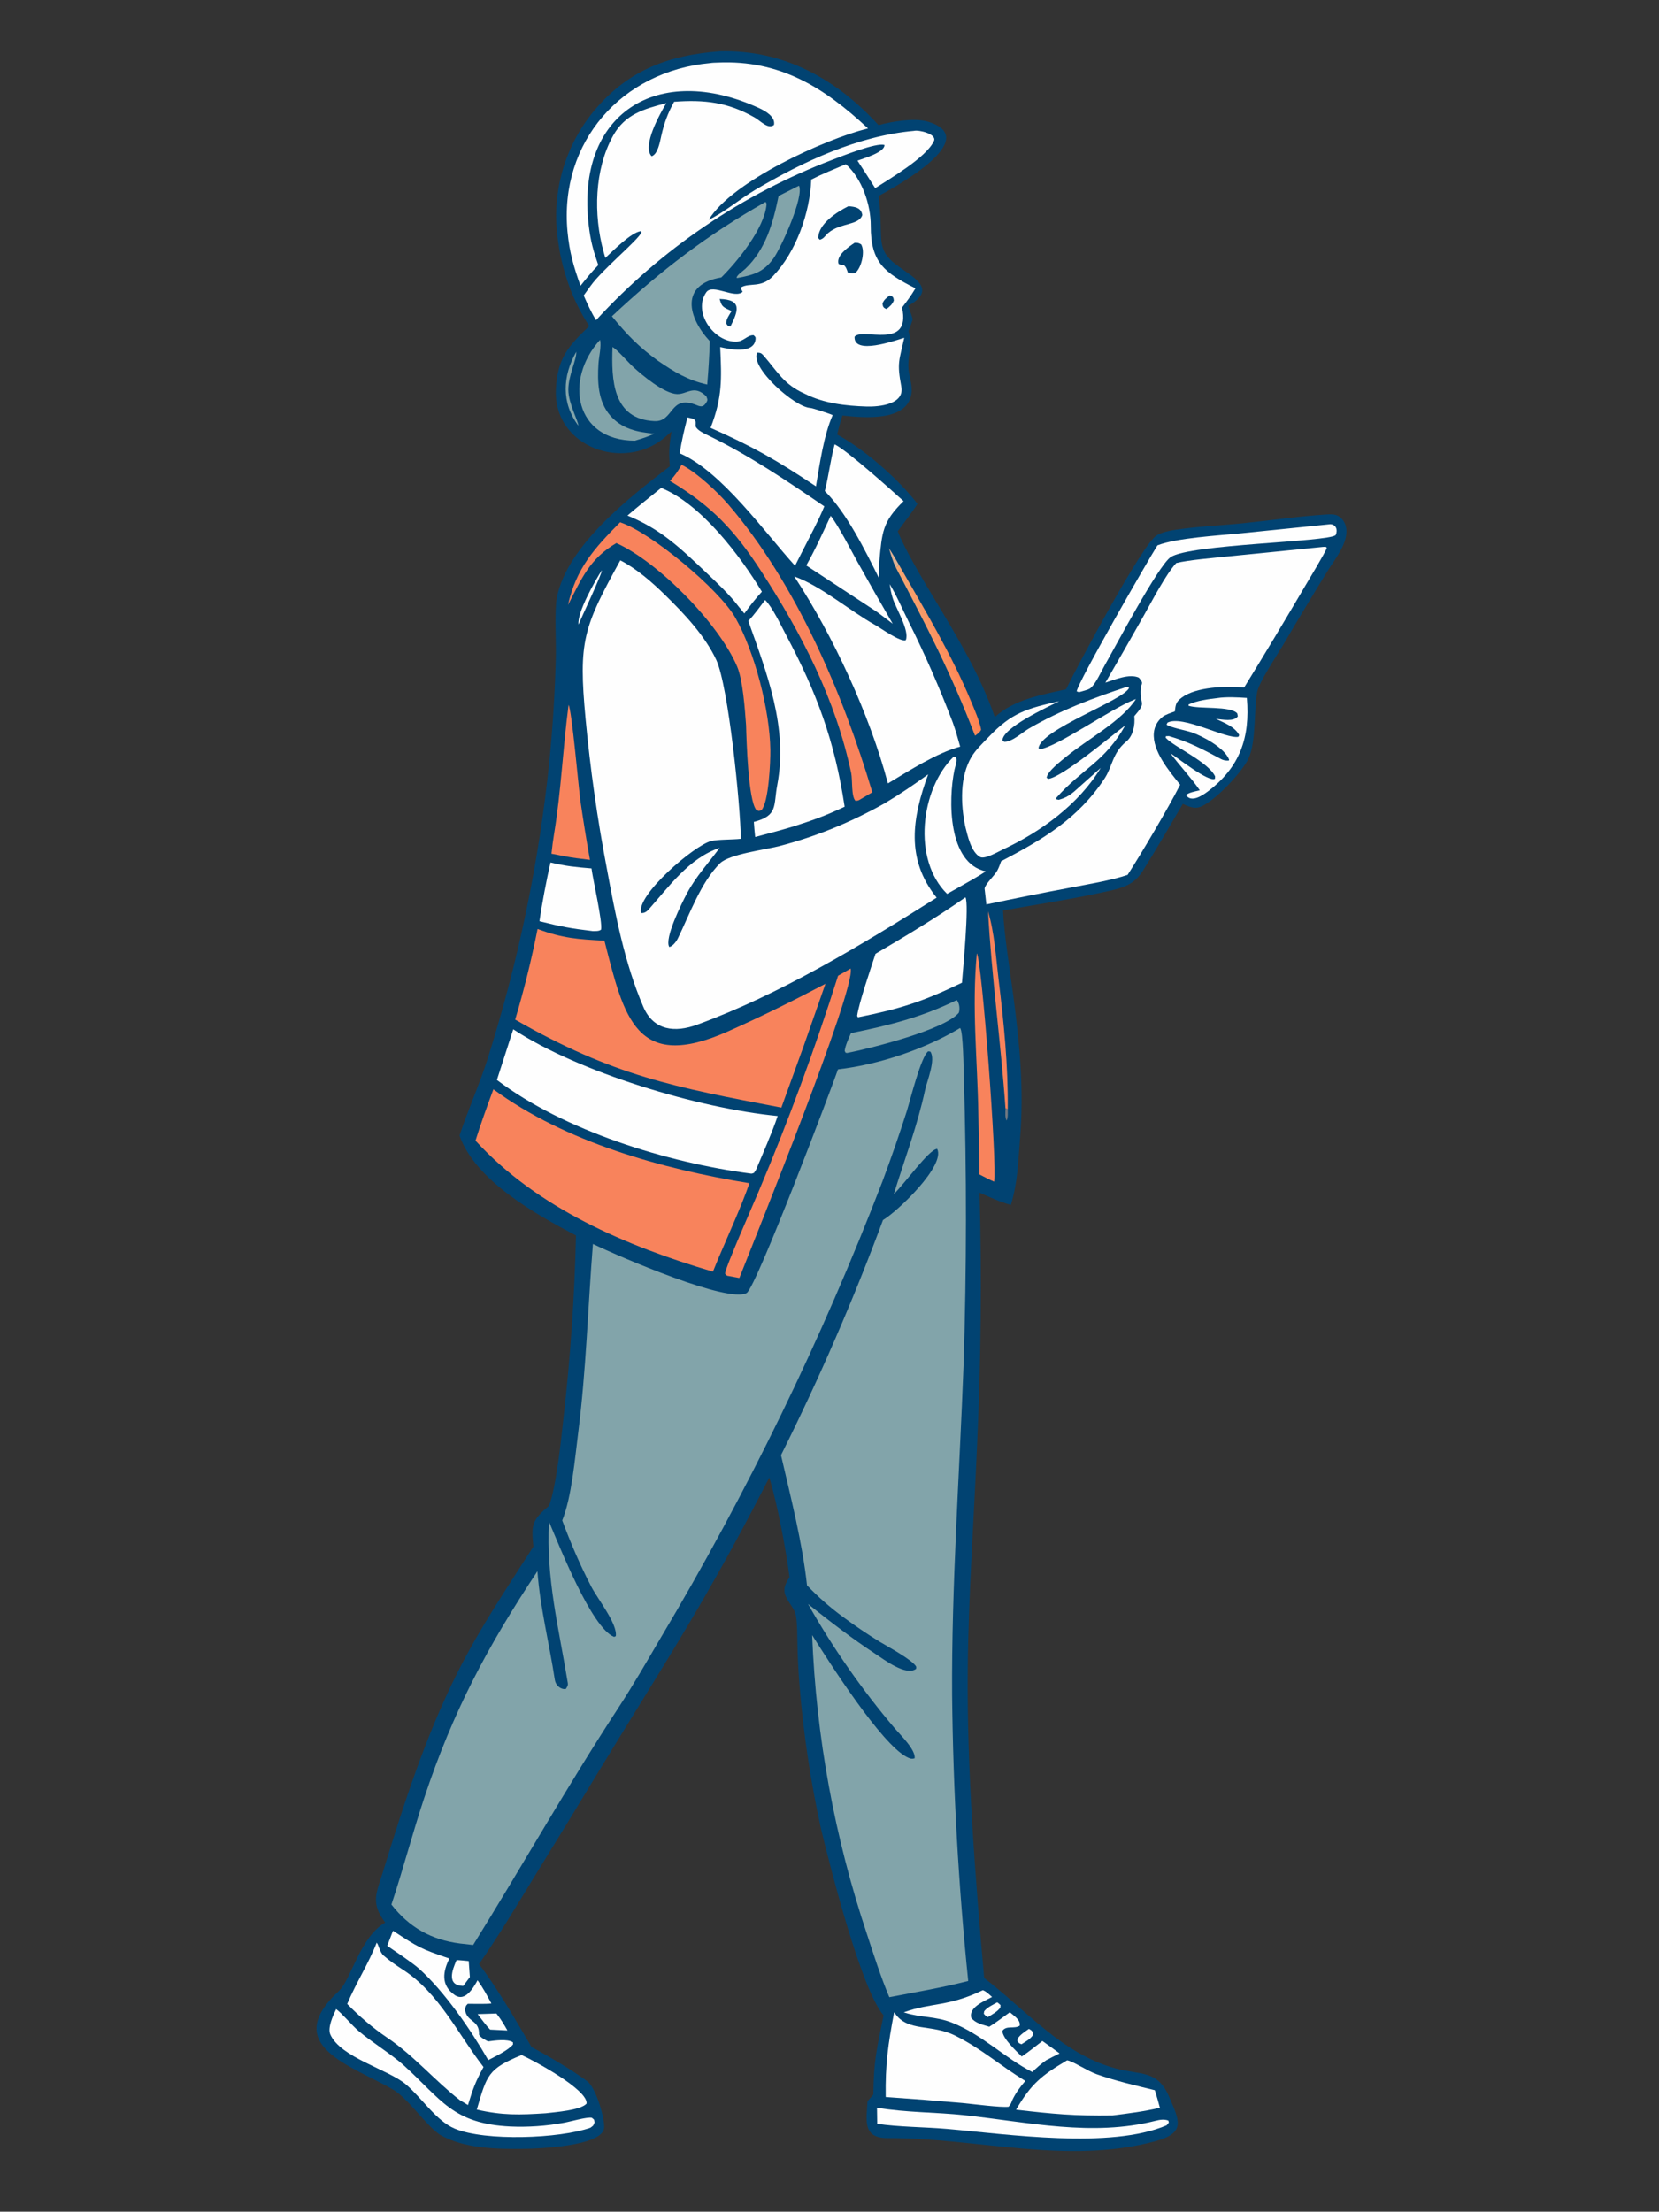 <?xml version="1.0" encoding="utf-8" ?><svg xmlns="http://www.w3.org/2000/svg" xmlns:xlink="http://www.w3.org/1999/xlink" width="1024" height="1365" viewBox="0 0 1024 1365"><rect x="0" y="0" width="1024" height="1365" fill="#333333" stroke="none"/><path fill="#014372" d="M444.277 31.644C483.708 30.551 516.369 48.799 542.284 77.252C550.405 74.964 564.454 72.642 572.51 75.029C607.439 85.375 552.515 115.425 542.367 120.931C543.07 126.729 543.373 132.539 543.578 138.324C543.973 149.452 543.035 155.401 552.488 162.829C562.864 170.981 579.571 178.016 560.628 188.729C561.584 191.45 562.491 194.254 563.407 196.996C562.619 199.44 561.675 201.952 560.808 204.381C563.502 214.083 560.581 216.56 560.681 226.185C560.741 230.988 562.96 236.688 562.7 241.405C561.641 260.667 532.982 257.888 519.939 256.447C518.662 260.585 517.704 263.996 516.722 268.21C533.556 277.232 554.634 295.759 566.296 310.95C564.013 314.827 557.075 323.814 554.141 327.874C558.257 338.762 570.15 358.586 576.242 368.753C590.886 393.196 604.455 415.404 614.058 442.559C625.773 431.777 642.669 428.843 657.971 425.438C665.132 410.795 705.17 335.551 713.965 330.412C717.221 328.51 721.495 327.606 725.182 327.034C738.872 324.914 753.104 324.385 766.911 322.979C783.949 321.244 801.163 318.681 818.236 317.574C820.438 317.432 822.918 317.26 825.027 318.019C827.375 318.863 829.371 321.174 830.252 323.459C833.952 333.053 824.359 344.506 819.509 352.277C810.101 367.515 800.875 382.863 791.832 398.319C787.961 404.833 777.188 420.942 775.996 426.992C773.898 437.645 775.495 457.769 770.589 468.223C766.718 476.473 749.826 494.635 740.776 498.004C737.062 499.387 733.407 497.638 730.063 496.143C721.889 509.995 713.831 524.024 705.274 537.643C700.394 545.409 693.987 547.712 685.331 549.684C663.469 554.665 641.201 558.002 619.104 561.914C619.802 577.069 623.409 598.946 625.418 614.257C629.437 644.897 632.139 672.49 629.557 703.506C628.36 717.879 628.21 729.476 623.962 743.656C617.33 741.902 610.927 738.858 604.617 736.113C606.034 787.966 605.528 839.853 603.099 891.669C601.16 937.281 597.751 984.687 597.32 1030.21C596.733 1092.16 601.918 1158.7 607.467 1220.77C633.163 1240.48 655.727 1267.65 688.359 1276.51C704.482 1280.89 714.57 1277.29 721.816 1294.48C727.668 1308.37 732.366 1316.29 713.215 1321.49C658.509 1336.35 603.096 1319.34 547.896 1319.58C532.21 1319.65 534.821 1308.47 535.468 1296.81L539.047 1292.73C539.306 1271.59 541.135 1264.73 545.385 1243.82C531.626 1227.93 512.689 1153.25 506.789 1128.88C500.235 1099.12 495.747 1068.94 493.359 1038.57C492.752 1030.64 492.364 1022.7 492.195 1014.75C492.051 1009.1 492.181 1003.56 491.412 997.952C490.606 992.072 485.888 988.972 484.46 983.566C483.416 979.618 485.353 976.592 487.302 973.378C485.052 955.877 479.933 928.747 474.841 911.865C460.982 939.11 446.352 965.956 430.967 992.37C411.614 1025.48 390.958 1057.96 371.05 1090.75C357.508 1113.18 343.852 1135.54 330.081 1157.83C318.66 1176.52 308.207 1194.17 295.662 1212.19C307.028 1227.1 318.492 1247.02 328.098 1263.4C339.272 1269.38 352.416 1277.16 362.396 1284.42C368.031 1288.52 373.684 1308.65 372.83 1313.69C370.984 1324.57 332.582 1326.09 324.523 1326.2C307.086 1326.46 286.567 1326.23 271.395 1317.43C262.2 1310.9 251.817 1294.97 242.516 1289.58C217.172 1274.84 172.588 1262.46 209.308 1228.66C216.517 1222.02 222.356 1195.34 237.748 1186.55C228.502 1174.26 232.361 1168.31 236.438 1155.04C249.35 1113.01 262.768 1071.21 282.586 1031.84C296.369 1004.45 312.856 980.182 329.23 954.506C327.878 941.02 328.334 938.147 338.911 929.335C343.355 917.155 346.255 889.505 347.702 876.06C352.032 838.348 354.639 800.458 355.516 762.508C330.578 749.374 293.45 728.69 283.628 700.831C288.713 685.31 295.676 670.03 300.814 653.972C319.921 593.793 332.777 531.806 339.18 468.993C341.243 447.842 342.548 426.623 343.094 405.379C343.296 396.471 342.205 376.468 343.699 368.81C350.037 336.316 389.97 305.861 413.463 287.774L413.417 287.28C412.676 278.671 413.07 274.811 414.477 266.31C411.925 268.599 409.569 270.764 406.7 272.687C380.826 289.998 341.542 273.935 343.125 240.399C344.028 221.25 350.512 213.826 363.713 201.236C352.032 183.606 345.358 162.404 343.638 141.389C341.44 114.486 350.064 87.818 367.598 67.294C388.629 42.71 413.447 34.001 444.277 31.644Z"/><path fill="#82A4AA" d="M592.6 634.459C594.542 636.215 594.793 660.9 594.911 664.624C596.691 723.696 596.645 782.809 594.772 841.879C592.268 909.426 587.254 978.989 587.678 1046.44C588.295 1105.28 591.61 1164.07 597.613 1222.62C580.912 1226.88 565.699 1229.39 548.917 1232.62C543.643 1220.14 539.318 1206.5 535.085 1193.61C515.145 1134.03 503.766 1071.93 501.287 1009.16C511.894 1026.04 543.963 1076.35 559.722 1084.39C561.529 1085.31 562.662 1085.77 564.575 1085.17C565.143 1079.84 555.997 1071.03 552.341 1066.77C532.096 1042.92 514.156 1017.21 498.761 989.975C512.168 1000.66 525.991 1011.32 540.317 1020.73C545.82 1024.34 559.373 1034.7 565.475 1029.93L565.521 1028.64C563.233 1024.41 547.557 1016.04 542.819 1013.16C535.217 1008.46 527.813 1003.45 520.624 998.146C512.552 992.256 505.021 985.66 498.119 978.434C495.281 952.225 488.059 923.966 482.057 898.089C505.647 850.888 526.665 802.445 545.018 752.972C554.039 747.672 583.734 719.313 578.457 709.061C573.505 709.193 558.257 730.721 551.682 736.998C558.333 715.587 566.246 694.76 570.994 672.715C572.201 667.111 577.739 654.011 574.251 649.035L572.908 648.861C568.417 652.229 561.91 678.67 559.756 685.63C555.074 700.283 550.036 714.819 544.648 729.227C507.049 826.897 461.218 921.197 407.65 1011.11C399.344 1025.27 390.631 1040.35 381.669 1054.05C350.302 1102.01 322.264 1151.78 292.04 1200.41C289.34 1200.13 286.642 1199.83 283.948 1199.5C266.199 1197.24 252.542 1189.5 241.596 1175.45C248.704 1154.09 254.669 1131.18 261.944 1109.33C279.823 1055.65 300.878 1016.27 331.723 969.711C333.356 992.295 339.075 1014.44 342.466 1036.79C342.94 1039.92 345.793 1042.8 349.18 1042.43C350.013 1041.24 350.73 1040.28 350.468 1038.69C344.809 1004.19 336.992 974.414 338.876 939.148C345.159 953.841 365.063 1004.77 379.056 1010.27L380.105 1009.78C381.174 1002.17 368.803 986.729 364.916 979.192C357.873 965.532 352.395 952.731 347.03 938.371C352.858 923.979 354.856 900.141 356.841 884.601C361.8 845.783 362.885 806.588 365.966 767.749C383.33 776.063 449.265 804.376 460.83 798.047C466.749 794.809 513.941 669.704 517.253 659.976C542.365 657.093 570.933 647.495 592.6 634.459Z"/><path fill="#FEFEFE" d="M382.878 345.818C393.099 351.131 402.222 359.121 410.426 367.122C422.125 378.533 435.21 392.376 442.142 407.356C449.608 423.489 457.043 497.068 457.277 517.686C452.322 518.278 443.318 518.017 438.989 519.068C428.606 521.591 392.477 552.611 395.712 563.442C397.415 563.777 399.137 562.695 400.245 561.452C412.909 547.237 425.328 529.562 444.196 523.29C437.381 532.517 429.444 541.145 424.004 551.394C420.86 557.317 409.852 579.289 413.124 584.469C415.363 583.919 417.461 581.078 418.443 579.077C425.671 564.306 432.586 544.572 444.394 532.842C450.173 527.1 472.486 524.418 480.999 522.204C503.961 516.231 525.382 507.401 546.01 495.791C555.705 490.032 563.776 484.51 572.891 477.914C563.088 504.726 558.851 530.069 578.131 554.022C532.175 582.98 481.72 613.589 430.371 632.395C416.701 637.401 403.452 636.2 397.078 621.378C385.533 594.531 379.898 564.866 374.583 536.151C368.715 505.499 364.325 474.583 361.428 443.509C356.963 395.741 360.02 387.264 382.878 345.818Z"/><path fill="#FEFEFE" d="M438.425 38.926C440.1 38.674 441.328 38.706 442.961 38.632C481.39 36.889 508.644 53.908 535.779 79.28L535.202 79.421C508.915 86.006 451.705 112.008 437.461 135.64C447.056 131.058 456.487 122.966 466.07 117.217C495.589 99.764 529.639 83.835 564.185 80.76C567.075 80.007 578.495 82.708 576.45 87.059C571.588 97.401 548.939 110.425 540.204 116.126C536.605 110.432 532.957 104.77 529.26 99.139C533.072 97.76 546.033 94.049 545.941 89.519C541.283 87.74 519.48 96.444 514.07 98.511C458.299 119.722 408.248 153.652 367.899 197.602C364.682 192.371 362.767 187.938 360.267 182.371L364.535 176.434C371.982 166.064 393.448 148.7 395.929 143.451L395.619 142.646C389.673 143.32 378.456 154.735 373.622 159.183C373.24 157.874 372.868 156.561 372.507 155.246C366.295 132.578 366.8 104.676 378.43 83.743C385.834 70.417 397.54 67.273 411.271 63.65C407.417 70.081 396.141 90.096 402.203 96.439C406.091 95.206 407.338 87.474 408.177 83.788C409.985 75.85 412.17 69.932 416.092 62.8C434.837 61.404 449.266 63.084 465.779 72.514C469.521 74.651 474.119 80.039 477.727 77.115C478.768 72.06 472.361 68.469 468.569 66.728C406.302 38.144 355.103 69.638 363.408 139.289C364.559 148.945 366.239 154.828 369.284 163.609C365.029 167.913 362.081 171.67 358.312 176.381C354.034 164.517 351.48 155.625 350.289 143.044C345.044 87.658 383.807 43.817 438.425 38.926Z"/><path fill="#FEFEFE" d="M522.101 101.345C532.102 110.29 537.506 126.33 537.466 139.341C537.396 161.97 545.931 168.326 565.063 177.933C562.256 182.615 560.058 185.54 556.792 189.822C562.502 216.484 532.249 201.91 527.481 207.829C526.859 219.31 552.187 210.25 558.139 208.483C555.114 222.439 553.479 223.612 556.332 238.628C558.406 249.546 542.804 251.136 534.912 250.895C522.206 250.508 508.524 248.98 496.802 243.026C483.862 237.334 480.026 229.532 471.257 219.403C469.972 217.918 469.159 217.609 467.346 217.66C462.756 226.743 490.614 251.413 500.201 251.778C501.58 251.831 513.464 255.779 513.964 256.2C508.408 268.721 505.95 286.543 503.628 300.158C479.319 284.009 465.361 275.944 438.598 264.062C445.959 245.098 445.427 233.817 444.546 214.205C449.721 215.414 465.455 218.89 466.371 209.29C466.503 207.915 466.036 207.793 465.166 206.897C461.308 206.676 459.132 210.782 454.41 210.881C440.506 211.172 427.455 192.489 435.959 180.372C439.878 174.789 453.564 184.723 458.373 180.091C457.681 178.834 457.516 178.772 457.355 177.374C462.753 174.221 469.765 178.028 477.127 170.395C491.479 155.518 499.991 130.989 500.73 110.82C507.48 107.37 515.075 104.321 522.101 101.345Z"/><path fill="#014372" d="M523.672 127.264C527.56 127.619 531.507 127.986 532.257 132.694C530.088 139.25 518.722 137.353 511.195 143.797L510.62 144.294C508.852 146.194 508.254 147.333 506.007 147.972L505.051 146.913C505.071 138.08 516.799 130.67 523.672 127.264Z"/><path fill="#014372" d="M527.503 149.864C529.695 149.879 529.613 149.801 531.514 150.814C534.091 154.993 531.866 164.578 528.415 167.985C527.087 169.295 525.005 168.576 523.387 168.349C522.611 166.257 522.342 164.823 520.631 163.438C519.28 163.416 518.629 163.59 517.574 162.814C516.012 157.643 523.711 152.403 527.503 149.864Z"/><path fill="#014372" d="M444.17 184.504C458.254 184.897 455.709 191.81 450.823 201.587C448.673 200.759 449.488 201.426 448.22 199.61C448.288 196.742 450.027 194.547 451.562 191.982C450.482 191.513 449.417 191.012 448.367 190.479C445.379 188.943 445.186 187.73 444.17 184.504Z"/><path fill="#014372" d="M549.026 182.407C551.213 182.731 551.534 183.675 551.702 185.503C550.471 188.215 549.454 188.854 547.235 190.728C545.177 190.053 544.88 189.138 544.697 187.249C545.835 184.745 546.907 184.154 549.026 182.407Z"/><path fill="#FEFEFE" d="M816.672 337.539L818.353 337.481L818.978 338.191C817.901 341.241 807.648 358.166 805.407 361.965C793.133 382.883 780.641 403.672 767.933 424.33C757.182 423.314 738.342 423.826 729.395 430.555C725.723 433.316 725.669 434.898 725.154 439.074C722.966 439.854 719.42 441.025 717.653 442.381C714.528 444.775 712.55 448.369 712.202 452.29C711.214 463.562 721.785 476.069 728.439 484.312C721.057 498.77 704.772 526.311 696.001 539.962C686.133 543.306 671.872 545.694 661.43 547.709C643.852 550.988 626.316 554.483 608.825 558.194C608.422 554.925 608.052 551.652 607.715 548.376C608.279 545.374 613.924 540.368 615.515 537.378C616.579 535.377 617.19 533.654 617.94 531.537C643.795 517.954 665.32 505.392 681.759 480.508C686.609 473.165 686.623 464.654 695.111 457.734C699.423 454.218 700.685 447.626 700.14 441.98C708.113 432.843 703.399 435.58 704.093 425.135C704.327 421.61 706.325 422.004 702.93 418.222C697.135 415.625 688.241 419.376 682.296 421.333C690.342 407.49 698.292 393.592 706.146 379.639C711.081 370.875 719.657 354.333 726.036 347.485C733.386 345.618 749.294 344.323 757.339 343.476L816.672 337.539Z"/><path fill="#F8835C" d="M331.808 573.343C347.308 579.109 357.03 579.73 373.071 580.558C385.259 628.226 392.483 661.903 449.611 636.434C470.472 627.133 489.121 617.858 509.495 607.18L495.985 645.779L482.283 683.595C416.321 670.962 378.845 664.129 317.983 629.278C323.469 610.861 328.082 592.195 331.808 573.343Z"/><path fill="#F8835C" d="M304.54 672.296C349.065 704.973 408.729 721.474 462.573 730.253C457.784 744.152 449.195 762.996 443.306 776.89L440.048 784.842C386.726 769.121 331.718 745.765 293.49 703.97C296.913 693.005 300.563 683.063 304.54 672.296Z"/><path fill="#FEFEFE" d="M316.792 635.267C357.489 661.949 431.14 684.032 480.014 688.777C476.402 699.423 471.052 711.519 466.645 721.962L465.405 723.856C465.022 724.013 464.117 724.4 463.705 724.346C411.88 717.615 348.102 697.858 306.708 666.527L316.792 635.267Z"/><path fill="#FEFEFE" d="M695.627 423.886L696.916 424.499C694.204 432.004 641.941 450.349 641.033 461.808L642.083 462.36C653.156 460.59 686.009 437.254 700.205 431.797L701.154 431.437C692.46 445.008 670.955 456.43 658.295 466.86C655.114 469.48 646.532 475.942 646.036 479.973L646.932 480.686C655.216 480.074 685.972 454.208 694.546 447.703C681.929 470.305 667.864 474.432 652.008 492.394L652.091 493.319L653.499 493.625C660.352 491.759 662.844 488.564 668.228 483.87L679.397 473.942C665.78 496.487 642.409 513.379 618.959 524.32C616.099 525.655 607.825 530.538 604.936 528.927C599.33 525.802 597.228 515.72 595.783 510.025C592.989 496.338 592.294 479.32 599.745 466.936C602.644 462.283 606.479 458.824 610.082 455.007C624.551 439.677 634.137 437.263 653.778 432.776C646.894 436.265 618.209 449.349 618.773 457.201L619.996 457.853C625.133 457.658 630.772 452.134 635.265 449.531C654.459 438.414 674.656 430.779 695.627 423.886Z"/><path fill="#FEFEFE" d="M490.269 355.779C506.724 361.556 524.898 377.248 540.267 385.774C543.589 387.617 555.909 396.535 559.089 395.067C561.608 389.158 552.676 374.973 550.902 368.829C550.008 365.729 549.638 363.738 549.124 360.517C552.894 366.387 557.438 376.88 560.714 383.424C570.971 403.921 579.839 424.28 588.01 445.697C589.844 450.746 591.184 455.633 592.65 460.79C577.97 464.773 561.275 475.61 548.054 483.501C536.825 441.248 514.415 392.622 490.269 355.779Z"/><path fill="#FEFEFE" d="M472.247 370.297C476.633 374.499 482.019 385.926 485.045 391.622C504.367 427.988 515.199 457.384 521.342 497.873C509.666 503.374 502.374 506.028 490.023 509.954C482.165 512.384 474.075 514.449 466.116 516.562C465.745 513.466 465.538 510.366 465.301 507.257C480.387 503.354 477.335 497.224 479.746 484.526C486.472 449.101 473.514 416.029 461.878 383.236C465.43 379.56 469.099 374.436 472.247 370.297Z"/><path fill="#82A4AA" d="M472.525 124.621C472.901 125.123 473.194 125.525 473.127 126.283C471.813 141.058 454.96 161.592 445.211 171.239C419.444 175.456 424.569 195.992 438.107 210.554C437.84 219.49 437.312 228.416 436.524 237.321C424.485 234.647 416.039 229.466 406.151 222.685C393.99 213.836 387.147 206.711 377.682 195.205C407.933 166.895 436.418 145.073 472.525 124.621Z"/><path fill="#FEFEFE" d="M232.511 1198.97C233.875 1200.51 234.265 1204.75 236.806 1206.97C240.418 1210.15 244.661 1213.04 248.726 1215.67C271.062 1230.16 282.473 1255.12 298.448 1275.73C293.362 1285.01 291.924 1289.13 288.85 1299.18L283.746 1296.1C268.026 1283.77 255.478 1268.68 238.755 1257.44C230.187 1251.67 221.503 1244.2 214.303 1236.79C219.873 1223.55 227.41 1212.06 232.511 1198.97Z"/><path fill="#FEFEFE" d="M551.872 1242.02C552.275 1242.39 552.197 1242.28 552.509 1242.73C560.4 1254.13 574.918 1249.05 589.492 1256.3C606.099 1264.56 617.313 1274.86 632.877 1284.29C629.504 1288.23 626.991 1291.61 624.748 1296.29C623.97 1298.37 623.958 1298.58 622.537 1300.23C617.888 1300.84 600.019 1298.48 594.045 1297.92C578.274 1296.54 562.491 1295.31 546.697 1294.23C546.416 1273.77 548.111 1262.1 551.872 1242.02Z"/><path fill="#F8835C" d="M382.746 322.354C401.553 328.469 443.916 363.581 454.002 381.422C465.801 402.292 475.168 438.346 475.482 462.805C475.576 470.074 474.526 495.364 469.915 500.085C467.777 500.619 468.781 500.714 466.795 499.827C461.817 493.801 460.771 457.121 460.497 447.557C459.79 437.938 458.559 419.71 454.967 411.327C443.495 384.553 406.253 346.828 380.442 335.177C363.824 344.957 359.081 356.939 350.566 373.407C355.721 350.57 366.92 338.347 382.746 322.354Z"/><path fill="#FEFEFE" d="M595.917 553.816C598.26 557.894 594.372 598.54 593.757 606.517C569.406 618.216 556.141 622.505 529.557 627.865L529.059 626.981C530.047 619.26 537.754 596.862 540.397 588.662C559.504 577.403 577.71 566.521 595.917 553.816Z"/><path fill="#FEFEFE" d="M424.348 257.627C425.494 257.851 427.051 258.286 428.221 258.578C429.879 260.35 429.33 259.91 429.37 263.158C430.312 265.621 435.001 267.697 437.336 268.837C462.729 281.238 485.492 296.618 508.79 312.528C505.487 320.741 499.763 331.356 495.667 339.43L490.728 349.181C471.821 328.386 445.2 290.693 419.507 279.752C420.85 271.725 422.261 265.457 424.348 257.627Z"/><path fill="#FEFEFE" d="M408.121 301.122C432.798 311.072 456.962 343.127 470.264 365.184C465.913 369.943 463.263 373.477 459.44 378.644L455.829 374.228C450.262 366.907 442.244 359.383 435.577 353.075C419.69 338.044 407.825 326.546 387.288 318.202C394.026 312.394 401.191 306.729 408.121 301.122Z"/><path fill="#F8835C" d="M420.679 286.861C421.069 287.047 421.455 287.243 421.836 287.447C430.723 292.203 443.146 303.882 449.693 311.523C491.363 360.159 520.27 428.019 538.436 488.977L530.303 493.775C529.294 494.228 529.215 494.123 528.078 494.276C525.315 491.624 526.264 481.281 525.4 477.183C515.806 431.71 494.77 390.933 469.618 352.222C453.311 327.123 439.445 312.438 413.504 296.774C416.85 293.208 418.271 291.075 420.679 286.861Z"/><path fill="#FEFEFE" d="M658.651 1271.57C662.024 1271.98 671.27 1278.17 676.7 1280.09C688.711 1284.34 700.491 1287 712.812 1290.03C713.921 1293.62 714.962 1297.23 715.934 1300.85C706.143 1303.18 696.613 1304.35 686.647 1305.61C663.068 1305.95 650.444 1304.76 627.162 1302.06C636.502 1286 642.923 1280.91 658.651 1271.57Z"/><path fill="#FEFEFE" d="M821.006 323.551C824.697 323.623 825.883 327.11 824.409 330.283C819.225 334.611 734.505 335.814 722.562 343.849C714.918 348.991 687.947 400.058 681.879 410.602C679.677 414.43 676.457 421.851 673.178 424.629C672.094 425.547 670.275 425.983 668.931 426.383C666.451 427.003 666.301 427.533 664.597 426.671C665.042 421.426 709.315 344.492 714.406 336.608C725.876 332.026 752.283 330.514 765.843 329.169L821.006 323.551Z"/><path fill="#F8835C" d="M525.059 597.777C528.274 610.453 465.885 764.525 456.353 788.761L448.815 787.356C448.255 786.998 447.996 786.612 447.526 786.099C447.542 782.617 465.543 741.884 468.058 735.85C486.533 692.087 502.963 647.49 517.294 602.201L525.059 597.777Z"/><path fill="#FEFEFE" d="M207.485 1239.97C211.177 1242.67 217.135 1249.9 221.173 1253.35C229.089 1260.13 241.89 1268.02 249.216 1274.67C272.753 1296.06 279.427 1310.63 314.946 1312.42C325.96 1312.89 336.992 1312.14 347.838 1310.16C352.016 1309.43 362.548 1306.34 365.311 1307.06C367.084 1308.59 366.557 1307.66 366.977 1309.93C365.933 1312.38 366.584 1311.51 364.428 1313.18C345.468 1319.87 299.621 1321.66 280.669 1313.74C269.236 1308.96 260.334 1294.74 250.529 1286.43C239.633 1277.2 210.251 1269.84 203.91 1255.68C202.047 1251.53 205.573 1243.95 207.485 1239.97Z"/><path fill="#FEFEFE" d="M515.171 274.23C522.975 278.053 550.209 302.475 557.734 309.306C544.57 322.082 544.451 328.606 542.746 346.497L542.592 356.919C534.201 340.019 522.495 316.313 509.115 303.079C511.478 293.726 512.557 284.065 515.171 274.23Z"/><path fill="#FEFEFE" d="M321.964 1268.32C329.377 1271.63 363.072 1289.76 362.046 1298.3C358.184 1302.5 342.736 1303.52 336.833 1304.26C320.495 1305.31 310.216 1305.62 294.3 1302C300.465 1280.71 301.173 1276.79 321.964 1268.32Z"/><path fill="#FEFEFE" d="M541.314 1300.82C559.51 1303.9 577.505 1303.52 595.649 1305.49C634.68 1309.73 674.147 1318.8 713.15 1308.92C715.806 1308.25 718.532 1307.79 721.138 1308.76L721.456 1309.99L720.107 1311.68C685.112 1326.58 621.98 1317.14 584.515 1313.92C570.778 1312.73 554.83 1312.76 541.46 1310.76L541.314 1300.82Z"/><path fill="#FEFEFE" d="M588.723 466.895L590.037 467.329C591.07 469.237 589.589 472.918 589.103 475.24C585.251 493.675 585.048 532.838 608.445 537.778C603.46 541.17 596.832 544.752 591.475 547.81L584.598 551.693C563.029 530.592 568.109 486.884 588.723 466.895Z"/><path fill="#FEFEFE" d="M339.785 532.3C349.021 534.566 355.687 535.202 365.095 535.978C365.946 542.825 372.033 569.105 370.987 573.765C369.536 574.833 367.631 574.6 365.749 574.629C352.26 573.01 346.206 571.887 332.974 568.542C334.471 557.965 337.409 542.692 339.785 532.3Z"/><path fill="#FEFEFE" d="M751.504 430.809C756.789 429.995 764.292 430.369 769.611 430.739C771.724 455.307 765.282 473.608 745.399 488.556C741.843 491.23 735.187 495.463 732.099 490.747C733.415 489.143 738.194 488.348 740.562 487.75C735.328 480.146 728.15 472.581 722.417 464.881C726.448 467.399 746.244 483.126 749.929 480.599L750.006 479.152C745.645 470.072 724.892 461.18 719.489 455.311L719.614 454.38L721.497 454.298C733.744 457.823 742.685 462.59 753.765 468.517C755.074 469.217 757.123 469.647 758.579 469.308L758.641 468.807C755.968 461.646 742.605 454.44 735.586 452.008C732.263 450.856 721.67 448.817 720.064 447.213L720.6 446.008C729.896 441.113 756.659 456.233 764.409 454.755L764.895 453.676C762.064 448.422 755.841 446.223 750.556 443.691C754.636 444.034 761.533 445.612 764.034 442.121L763.676 440.299C759.517 435.508 739.925 437.779 733.597 435.558L733.705 434.755C738.916 432.369 745.808 431.489 751.504 430.809Z"/><path fill="#FEFEFE" d="M606.645 1228.31C608.799 1229.06 610.552 1230.93 612.319 1232.49C607.299 1235.22 597.839 1238.81 599.476 1245.37C602.171 1248.77 606.472 1249.56 610.63 1250.85C614.573 1248.42 619.457 1244.69 623.302 1241.92C625.901 1244.16 630.02 1246.63 629.391 1250.22C626.013 1252.44 621.229 1249.79 618.677 1253.45C619.001 1258.27 626.999 1265.58 630.656 1269.22C634.906 1266.39 639.333 1262.8 643.405 1259.65C646.93 1262.09 650.546 1264.8 654.033 1267.32C651.304 1268.61 648.414 1270.16 645.71 1271.56C642.202 1274.05 640.298 1275.82 637.131 1278.79C620.157 1270.12 605.598 1255.25 587.309 1248.23C577.255 1244.37 568.642 1245.29 558.793 1242.27L557.838 1241.97C575.067 1235.77 584.896 1238.71 606.645 1228.31Z"/><path fill="#82A4AA" d="M378.069 214.181C381.165 215.935 387.221 223.126 390.714 226.364C396.445 231.642 409.888 242.895 417.859 243.193C424.152 243.429 428.396 237.122 435.99 244.638C436.403 245.832 436.952 246.592 436.347 247.724C433.961 252.196 431.951 250.778 428.832 249.584C413.286 244.028 415.869 260.446 403.969 259.913C378.044 258.753 377.322 234.319 378.069 214.181Z"/><path fill="#F8835C" d="M350.944 435.061C352.917 438.074 357.134 486.109 358.208 493.984C359.983 506.251 361.958 518.489 364.133 530.691L355.841 529.657C350.904 529.033 345.325 527.833 340.385 526.889C340.76 522.935 341.379 518.401 342.025 514.48C346.351 488.2 347.451 461.387 350.944 435.061Z"/><path fill="#FEFEFE" d="M512.735 318.367C517.215 323.963 525.451 339.888 529.306 346.864C536.415 359.636 543.655 372.335 551.024 384.96C547.808 382.486 544.497 380.046 541.248 377.608L497.655 348.989C503.267 339.078 507.929 328.689 512.735 318.367Z"/><path fill="#FEFEFE" d="M242.582 1191.64C257.957 1201.66 259.227 1202.67 277.379 1208.76C273.585 1216.32 271.671 1225.19 280.813 1231.38C286.999 1235.58 292.084 1227.07 294.768 1222.2C298.296 1227.08 300.47 1231.25 303.299 1236.51C299.199 1236.96 293.103 1236.66 288.733 1236.71C287.428 1237.88 287.44 1238.37 286.98 1240.05C287.922 1248.27 296.11 1246.35 295.676 1255.74C296.833 1257.75 299.107 1258.69 301.22 1259.9C305.347 1259.38 313.169 1258.18 316.609 1260.47L316.644 1261.79C313.711 1265.42 305.75 1269.13 301.356 1271.44C290.713 1252.92 274.542 1229.28 258.502 1214.89C254.605 1211.4 243.749 1204.17 238.996 1200.9L242.582 1191.64Z"/><path fill="#F8835C" d="M602.935 588.398C605.992 591.884 615.607 719.245 613.63 729.305C610.969 728.21 607.23 726.2 604.561 724.861C604.537 712.477 604.079 699.994 603.876 687.598C603.319 653.571 599.728 622.469 602.935 588.398Z"/><path fill="#82A4AA" d="M370.359 209.767C371.286 213.604 369.68 220.131 369.406 224.373C368.693 235.402 369.004 247.652 376.636 256.454C383.872 264.798 393.569 266.753 403.924 267.657C399.351 269.735 396.706 270.535 391.87 271.982C354.827 271.923 347.988 234.431 370.359 209.767Z"/><path fill="#82A4AA" d="M590.584 617.186C592.193 619.287 592.597 622.543 591.828 625.044C582.944 635.648 536.925 647.149 522.817 649.887L521.883 649.678L521.367 648.553C521.856 644.936 523.779 641.029 525.252 637.614C548.872 632.812 568.865 627.826 590.584 617.186Z"/><path fill="#82A4AA" d="M493.172 114.6C496.402 121.387 482.137 152.904 477.408 159.487C471.179 168.156 464.856 169.721 454.941 171.614L454.727 171.395C454.595 169.935 458.685 167.207 460.043 165.915C472.678 153.899 477.16 137.572 480.58 120.952L493.172 114.6Z"/><defs><linearGradient id="gradient_0" gradientUnits="userSpaceOnUse" x1="571.25" y1="403.251" x2="587.016" y2="398.023"><stop offset="0" stop-color="#F3A773"/><stop offset="1" stop-color="#FF8453"/></linearGradient></defs><path fill="url(#gradient_0)" d="M552.978 350.31L554.865 348.587C570.574 375.98 587.072 403.332 599.216 432.494C601.3 437.497 604.686 445.125 605.578 450.35C604.673 452.21 603.542 452.763 601.817 454.048C586.855 415.081 572.253 387.112 552.978 350.31Z"/><path fill="#F8835C" d="M609.865 562.464C613.882 575.837 614.667 590.541 616.361 604.452C619.618 631.211 622.305 657.47 622.014 684.504L620.617 684.146C617.869 644.297 611.915 601.717 609.865 562.464Z"/><path fill="#FEFEFE" d="M281.817 1209.72C284.119 1209.77 286.984 1210.11 289.322 1210.32L290.015 1220.2L285.93 1225.69C275.414 1225.44 279.156 1215.73 281.817 1209.72Z"/><path fill="#FEFEFE" d="M294.806 1243.06L306.398 1242.69C309.388 1246.53 310.746 1248.88 313.189 1253.15L302.511 1252.63C299.964 1250.01 297.095 1246.04 294.806 1243.06Z"/><path fill="#82A4AA" d="M355.695 217.123C356.043 221.781 350.721 231.848 350.795 240.647C350.865 249.069 357.061 260.101 356.973 262.701C346.358 248.61 347.169 232.015 355.695 217.123Z"/><path fill="#FEFEFE" d="M371.491 351.896C371.833 353.689 358.808 381.265 357.088 385.418C356.061 378.214 367.233 358.518 371.491 351.896Z"/><path fill="#FEFEFE" d="M635.076 1252.18C637.075 1253.22 637.532 1253.76 637.653 1255.86C636.064 1258.47 633.17 1259.93 630.516 1261.66C628.865 1261.02 628.983 1261.07 627.926 1259.64L628.159 1258.14C629.785 1255.65 632.62 1253.93 635.076 1252.18Z"/><path fill="#FEFEFE" d="M615.512 1235.82C616.173 1236.2 616.948 1236.96 617.546 1237.49L617.441 1239.04C615.558 1241.66 612.549 1243.15 609.735 1244.91C608.275 1244.07 608.344 1244.12 607.234 1242.85L607.463 1241.33C609.249 1238.92 612.751 1237.35 615.512 1235.82Z"/><path fill="#E0B192" d="M548.677 338.37C551.028 341.91 552.774 344.879 554.865 348.587L552.978 350.31C551.078 346.539 549.937 342.408 548.677 338.37Z"/><path fill="#717881" d="M620.617 684.146L622.014 684.504C622.034 686.66 622.322 689.859 621.272 691.573C620.215 689.397 620.569 686.677 620.617 684.146Z"/></svg>